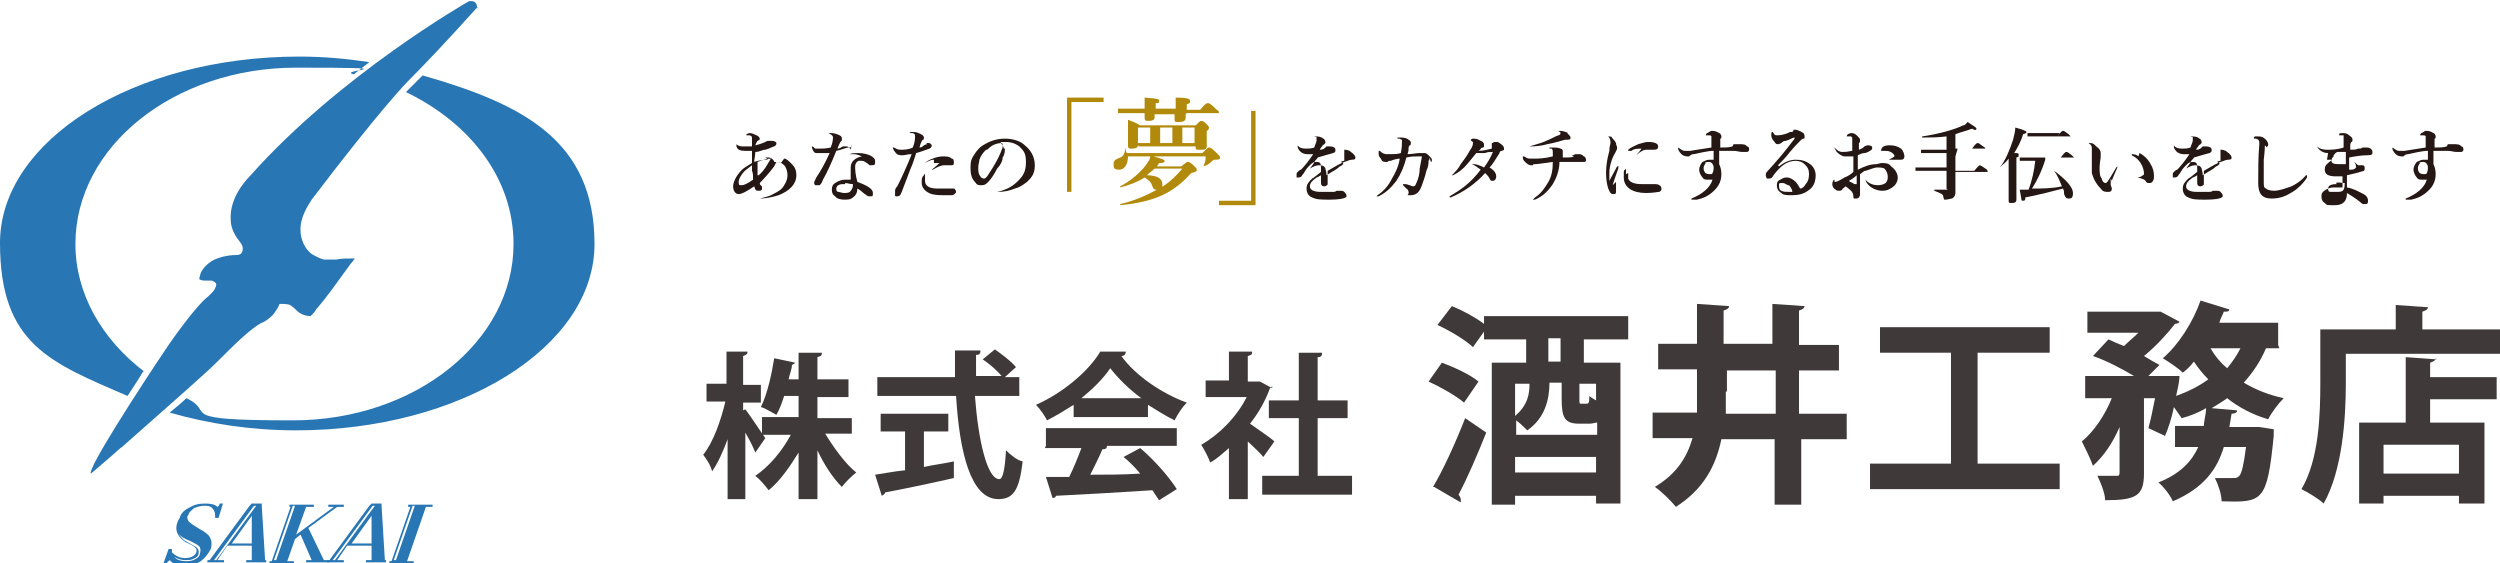 <?xml version="1.0" encoding="UTF-8"?>
<svg id="_レイヤー_1" data-name="レイヤー_1" xmlns="http://www.w3.org/2000/svg" version="1.1" viewBox="0 0 225.4 50.8">
  <!-- Generator: Adobe Illustrator 29.6.1, SVG Export Plug-In . SVG Version: 2.1.1 Build 9)  -->
  <defs>
    <style>
      .st0 {
        fill: #b28a0b;
      }

      .st1 {
        fill: #2876b4;
      }

      .st2 {
        fill: #3f3a39;
      }

      .st3 {
        fill: #251714;
      }
    </style>
  </defs>
  <g>
    <g>
      <g>
        <path class="st1" d="M13,33.5c-3.8-2.9-6.2-7-6.2-11.5,0-8.8,8.9-15.9,19.9-15.9s3.5.2,5.2.6c.5-.4.9-.7,1.4-1.1-2-.3-4.1-.5-6.3-.5C12,5.1,0,12.7,0,21.9s4.6,10.8,11.5,13.8c.5-.8,1-1.5,1.4-2.2Z"/>
        <path class="st1" d="M38.2,6.7c-.4.4-.8.8-1.2,1.2,0,0-.1.1-.4.4,5.8,2.8,9.7,7.8,9.7,13.7,0,8.8-8.9,15.9-19.9,15.9s-6.8-.7-9.6-2c-.4.4-.9.8-1.5,1.3,3.5,1,7.3,1.6,11.4,1.6,14.8,0,26.9-7.5,26.9-16.8s-6.4-12.6-15.5-15.2Z"/>
      </g>
      <path class="st1" d="M43,.8c0,0,0,0,0-.1,0,0,0,0,0-.1,0-.3-.2-.5-.5-.5s-.1,0-.1,0c0,0-.1,0-.1,0-.2.1-11.7,6.7-19.7,15.7-.7.7-1.9,2.2-1.8,4,0,.9.5,1.6.9,2.1.3.4.2.8,0,1-.2.1-.3.1-.6.1,0,0-.7,0-1.5.3,0,0-1,.3-1.5,1.3,0,.1-.2.5-.1.6,0,0,.2.1.5.1.3,0,.4,0,.6,0,0,0,.3.1.4.3,0,.3-.2.6-.4.8-.2.2-.3.3-.3.3-1.2.9-3.6,4.4-3.6,4.4-2.7,4-7.4,11.3-7,11.6,0,0,0,0,1.4-1.2,1.4-1.2,1.1-1,1.4-1.2,5.1-4.5,7.6-6.7,8.6-7.7,1.4-1.4,3-3,4-3.5.1,0,.6-.3,1-.7.3-.4.5-.7.6-1,.5,0,.9,0,1.1.2.3.2.4.4.7.6.3.2.7.3,1,.3.2-.2.4-.4.5-.6,1.2-1.4,1.7-2.2,3.1-4.1.2-.2.3-.4.4-.5-.7,0-1.2,0-1.7.1-.6,0-.8,0-1.1,0-.1,0-.6-.2-1.1-.5-.9-.7-1-1.8-1-2-.1-1.3.7-2.4,1-2.9,6.3-8.3,8.7-10.7,8.7-10.7,1.4-1.4,3.5-3.6,6.1-6.5,0,0,.2-.2.2-.2Z"/>
    </g>
    <g>
      <path class="st1" d="M39,45.7v-.2c0,0-2.2,0-2.2,0v.2c0,0,.2,0,.2,0l-1.7,4.9h-.2v.2c0,0,2.2,0,2.2,0v-.2c0,0-.6,0-.6,0l1.7-4.9h.7ZM35.7,50.5h-.2l1.7-4.9h.2l-1.7,4.9Z"/>
      <path class="st1" d="M23.9,50.5l-.3-4.9v-.2h-.9l-.2.2-3.6,4.9h-.2v.2c0,0,1.5,0,1.5,0v-.2c0,0-.6,0-.6,0l.9-1.3h2.2v1.3c0,0-.5,0-.5,0v.2c0,0,1.8,0,1.8,0v-.2c0,0-.3,0-.3,0ZM19.5,50.5h-.2l3.6-4.9h.2l-3.6,4.9ZM20.9,49l1.8-2.5v2.5c.1,0-1.8,0-1.8,0Z"/>
      <path class="st1" d="M34.7,50.5l-.3-4.9v-.2h-.9l-.2.2-3.6,4.9h-.2v.2c0,0,1.5,0,1.5,0v-.2c0,0-.6,0-.6,0l.9-1.3h2.2v1.3c0,0-.5,0-.5,0v.2c0,0,1.8,0,1.8,0v-.2c0,0-.3,0-.3,0ZM30.2,50.5h-.2l3.6-4.9h.2l-3.6,4.9ZM31.7,49l1.8-2.5v2.5c.1,0-1.8,0-1.8,0Z"/>
      <path class="st1" d="M29.2,50.5l-1.4-2.9,2.6-1.9h.6v-.2c0,0-1.4,0-1.4,0v.2c0,0,.5,0,.5,0l-3.4,2.5.9-2.5h.7v-.2c0,0-2.2,0-2.2,0v.2c0,0,.1,0,.1,0l-1.7,4.9h-.2v.2c0,0,2.2,0,2.2,0v-.2c0,0-.6,0-.6,0l.7-2,.5-.4,1,2.3h-.5v.2c0,0,2.1,0,2.1,0v-.2c0,0-.4,0-.4,0ZM24.9,50.5h-.2l1.7-4.9h.2l-1.7,4.9Z"/>
      <path class="st1" d="M18.9,48.4c-.1-.2-.5-.5-.9-.7-.5-.3-.8-.5-1-.7-.1-.2-.2-.4,0-.6,0-.2.3-.4.5-.6.3-.1.6-.2.9-.2s.6,0,.8.3c.2.2.2.5.2.8h.3l.4-1.3h-.3c0,0,0,.2-.2.3h0s0,0,0,0c-.2-.2-.5-.3-1.1-.3s-1,.1-1.5.4c-.4.2-.7.5-.8.9-.2.3-.7,1.2.3,2,.2.2.5.3.7.4.4.2.6.4.5.7,0,.1-.2.3-.4.4-.5.2-1.2.2-1.8-.4,0-.1,0-.2,0-.3h-.3l-.5,1.4h.3c0-.2.2-.3.3-.4h0s0,0,0,0c0,0,.1.1.2.2.3.2.7.3,1.2.3s.9-.1,1.4-.4c.4-.3.7-.7.9-1.1.1-.3.1-.6,0-.9ZM17.9,50.2c-.3.3-.7.4-1.1.4s-.8-.1-1-.3c0,0,0,0-.1-.1.3.2.7.3,1,.3s.5,0,.7-.1c.3-.1.5-.3.5-.5.1-.4-.2-.6-.6-.8-.2-.1-.4-.2-.7-.4-.2-.2-.4-.4-.5-.6.2.3.6.5,1.1.7.4.2.6.3.8.5.1.2.1.4,0,.7,0,.1-.1.2-.2.3Z"/>
    </g>
  </g>
  <g>
    <path class="st3" d="M70.7,14.3c.2,0,.4.2.7.5.3.3.4.6.4,1,0,.8-.6,1.4-1.6,1.8-.6.2-1.3.3-1.7.3,0,0-.1,0-.1,0s0,0,.1,0c.4-.1.9-.2,1.2-.4.4-.2.8-.4,1-.8.2-.3.3-.6.3-.9s-.1-.7-.3-.9c-.2-.2-.4-.3-.7-.3,0,0-.1.2-.2.4-.3.4-.8,1-1.3,1.5,0,.2.1.2.2.3,0,0,0,.1,0,.2s0,.2-.3.2-.3-.1-.4-.4c-.6.4-1.1.7-1.4.7s-.5-.3-.5-.7.3-1,.8-1.5c.2-.2.6-.4.9-.6,0-.4,0-.7,0-1.1-.2,0-.5,0-.6,0-.5,0-.7-.1-.8-.4,0,0,0-.1,0-.2s0,0,0,0c0,0,0,0,0,0,.2.2.4.2.7.2s.5,0,.7,0c0-.2,0-.3,0-.5,0,0,0-.2,0-.2,0-.2,0-.2-.2-.3,0,0-.1,0-.2,0,0,0-.1,0-.1,0s0,0,0-.1c0,0,.2-.1.3-.1.2,0,.4.1.6.2.1,0,.3.2.3.3s0,.1-.2.2c0,0-.1.1-.2.4.5-.1.9-.3,1.1-.4.1,0,.3,0,.4,0,.2,0,.4.1.4.2s0,.2-.2.3c-.1,0-.4.2-.8.3-.3,0-.5.2-.9.2,0,.3-.1.7-.1.9.3-.1.7-.2,1.2-.2,0,0,0,0,0,0,0,0,0-.1-.2-.2,0,0,0,0,0,0s0,0,.2,0,.3,0,.5.2c0,0,.1.1.1.2s0,0,0,0c.2,0,.4,0,.6.1ZM67.8,15.4c0-.2,0-.4,0-.5-.4.3-.7.5-.9.8-.2.3-.3.5-.3.7s0,.3.2.3c.3,0,.5-.1,1.1-.5,0-.3,0-.6-.1-.8ZM68.4,15.8c.5-.4.8-1,1.1-1.5-.3,0-.7.1-1.2.3,0,.4,0,.9,0,1.2Z"/>
    <path class="st3" d="M76.8,13c0,.2,0,.3-.3.3-.2,0-.6.2-1.1.3-.4,1-.8,1.9-1.2,2.6-.1.3-.2.4-.3.5,0,0-.1,0-.2,0-.1,0-.2,0-.2,0,0,0-.1-.1-.1-.2s.1-.3.2-.5c.4-.6.8-1.3,1.2-2.2-.2,0-.5,0-.7,0s-.3,0-.5,0c-.2,0-.3-.2-.4-.5,0,0,0,0,0-.1s0,0,0,0c0,0,0,0,0,0,.1,0,.2.1.3.2.2,0,.3,0,.4,0,.2,0,.6,0,1-.1.2-.5.2-.8.2-.9s0-.2-.4-.4c0,0,0,0,0,0s0,0,0,0c0,0,.2,0,.3,0,.2,0,.5.1.7.2.2.1.2.2.2.3s0,.1,0,.2c-.1,0-.2.2-.4.7.2,0,.3-.1.5-.2.1,0,.2,0,.3,0,.2,0,.4.2.4.3ZM77,13.9c-.1,0-.3,0-.3,0,0,0-.1,0-.1,0s0,0,0,0,0,0,0,0c.2-.1.5-.1.8-.1.4,0,.9.1,1.2.3.3.2.3.3.3.5s0,.3-.3.3-.2,0-.3-.1c-.3-.2-.4-.3-.6-.3s-.2,0-.3,0c-.2.1-.3.3-.3.5s0,.7.2,1.4c1.1.4,1.4.7,1.4,1s0,.3-.3.3c-.1,0-.2,0-.4-.2-.1,0-.3-.3-.7-.5,0,.3-.1.6-.4.8-.2.2-.5.2-.8.2s-.7-.1-.8-.3c-.2-.1-.3-.3-.3-.6s.1-.5.3-.6c.3-.2.6-.3.9-.3s.4,0,.5,0c0-.4,0-.8,0-1.1,0-.6.5-.9,1-1-.2-.1-.5-.2-.7-.2ZM76.2,16.6c-.3,0-.5,0-.6.1-.1,0-.2.2-.2.3s0,.3.2.3c.1,0,.3.1.5.1s.5,0,.6-.2c.1-.1.2-.3.2-.5s0,0,0-.1c-.3,0-.5-.1-.7-.1Z"/>
    <path class="st3" d="M83.5,12.9c.1,0,.2,0,.3,0,0,0,.2.1.2.2s0,.2-.2.3c-.3.1-.8.3-1.2.4-.1.3-.3,1-.5,1.4-.2.5-.4,1.1-.8,2.1-.1.3-.2.4-.4.4s-.2,0-.2-.1c0,0,0-.1,0-.3s0-.3.2-.5c.5-1,.9-1.9,1.3-2.9-.4,0-.6.1-.8.1-.3,0-.5,0-.7-.3-.1-.1-.2-.3-.2-.4s0,0,0,0c0,0,0,0,.1,0,.2.1.3.2.6.2s.7,0,1.1-.2c.2-.5.2-.8.2-1s0-.2-.2-.3c0,0-.2,0-.3,0,0,0,0,0,0,0,0,0,0,0,.1-.1,0,0,.2,0,.3,0,.2,0,.5.1.8.3,0,0,.1.1.1.2s0,.2-.1.2c-.1.1-.2.3-.3.7.2,0,.3-.1.4-.2,0,0,.2-.1.3-.1ZM83.4,15.9c0,.1,0,.3,0,.4,0,.4.3.7,1.1.7s.6,0,.7,0c.1,0,.2,0,.4,0s.3,0,.4,0c.1,0,.2.2.2.3s-.2.3-.4.3c-.2,0-.6,0-.8,0s-.6,0-1-.1c-.6-.2-.9-.6-.9-1s0-.5.2-.7c0,0,0-.1.1-.1s0,0,0,0,0,.1,0,.2ZM84.2,14.4c-.2,0-.5.1-.8.3,0,0,0,0,0,0,0,0,0,0,0,0s0,0,0,0c.2-.2.4-.3.7-.4.2-.1.6-.2.9-.2s.6,0,.8.2c.2,0,.2.2.2.4s-.1.2-.3.2-.2,0-.3,0c0,0-.2,0-.3,0-.2,0-.5.1-1,.4,0,0,0,0-.1,0s0,0,0,0c0,0,.4-.3.7-.6-.1,0-.3,0-.5,0Z"/>
    <path class="st3" d="M90.6,13.4c0,.2,0,.5-.2.8,0,.3-.2.7-.5,1-.2.4-.5.9-.8,1.2-.2.2-.3.3-.6.3s-.4,0-.6-.3c-.3-.3-.4-.7-.4-1.3s.1-.8.3-1.1c.3-.5.6-.8,1-1,.5-.3,1.1-.5,1.8-.5s1.4.2,1.8.6c.5.4.9,1,.9,1.8s-.3,1.1-.7,1.5c-.4.3-.7.5-1.1.6-.5.2-1,.3-1.5.3-.1,0-.2,0-.2,0s0,0,.1,0c.9-.2,1.4-.5,1.9-1,.5-.5.7-.9.7-1.7s-.2-1-.6-1.4c-.4-.3-.8-.4-1.2-.4-.1,0-.3,0-.5,0,.1.2.3.4.3.6ZM88.9,13.5c-.3.3-.5.6-.6.9,0,.2-.1.4-.1.7s0,.6.2.8c0,.1.2.2.3.2s.2,0,.5-.5c.4-.6.8-1.3,1-1.8.1-.3.2-.4.2-.6s0-.3-.1-.3c-.6,0-1,.3-1.3.6Z"/>
    <path class="st0" d="M99.5,9.2h-2.9v8.1h-.4v-8.5h3.3v.4Z"/>
    <path class="st0" d="M104,14.1c.7.2,1,.3,1,.4s0,.2-.5.2c0,0-.1.2-.2.3h2.2c.5-.4.5-.4.6-.4s.2,0,.6.4c.2.2.2.2.2.3,0,.1,0,.2-.5.3-1.6,1.8-3.3,2.6-6.4,2.9,0,0,0-.1,0-.1,1.3-.3,2.4-.8,3.3-1.3,0,0,0,0,0,0-.2,0-.3,0-.4-.3-.1-.4-.4-.6-.7-.8-.6.4-1.4.7-2.2.9,0,0,0,0,0-.1.8-.4,1.8-1.2,2.3-1.9.2-.3.4-.5.4-.8h-2c0,.7-.3,1.2-.8,1.2s-.5-.2-.5-.5.1-.4.6-.6c.3-.1.4-.4.5-.9,0,0,0,0,0,0,0,.2,0,.4.1.5h6.8c.4-.4.5-.5.6-.5s.2,0,.7.5c.2.2.3.3.3.4,0,.1,0,.2-.4.2-.2,0-.2,0-.4.2-.2.2-.4.3-.7.4,0,0-.1,0,0,0,.2-.5.2-.6.2-.9h-4.5ZM106.9,10.3c0,.2,0,.3,0,.3,0,.3-.2.4-.6.4s-.4,0-.4-.3,0-.2,0-.4h-1.8c0,.2,0,.3,0,.3,0,.2-.2.3-.5.3s-.4,0-.4-.3,0-.2,0-.4h-1.7c-.2,0-.5,0-.7,0v-.4c.2,0,.5,0,.7,0h1.7v-.3c0-.3,0-.4,0-.7,1.2.1,1.3.1,1.3.3s0,.2-.3.2v.5h1.8v-.3c0-.3,0-.4,0-.7,1,0,1.3.1,1.3.3s0,.2-.3.3v.5h1.2c.5-.6.6-.6.7-.6s.2,0,.7.5c.2.2.3.2.3.3s0,.1-.1.1h-2.8ZM102.6,13.1c0,.2-.2.3-.5.3s-.4,0-.4-.3,0-.4,0-1,0-.9,0-1.3c.5.2.6.2,1.1.5h5c.3-.3.4-.4.5-.4s.2,0,.5.3c.1.1.2.2.2.3s0,.2-.2.3v.2c0,.6,0,1,0,1.2,0,.3-.2.3-.6.3s-.4,0-.4-.3h0c0,0-5.1,0-5.1,0h0ZM103.7,12.9v-1.4h-1.1v1.4h1.1ZM104.1,15.2c-.2.2-.5.4-.7.6.9,0,1.4.3,1.4.8s0,.2-.1.3c.8-.5,1.4-1.1,1.9-1.7h-2.4ZM105.7,11.5h-1.1v1.4h1.1v-1.4ZM107.7,11.5h-1.1v1.4h1.1v-1.4Z"/>
    <path class="st0" d="M109.9,18.1h2.9v-8.1h.4v8.5h-3.3v-.4Z"/>
    <path class="st3" d="M121.2,13.5c.1,0,.4,0,.6.2.3.2.4.4.4.5s0,.2-.3.2c0,0-.2,0-.4.1-.3.1-.6.2-1.1.5-.2.1-.5.3-.7.4,0,.2,0,.4,0,.6,0,.4,0,.5,0,.6,0,.1-.2.2-.3.2-.2,0-.3-.1-.3-.3s0-.3,0-.7c-.2.1-.3.2-.4.2-.4.3-.6.5-.6.8s.3.5,1,.5.7,0,1,0c.2,0,.3,0,.4-.1,0,0,.2,0,.3,0,.2,0,.3,0,.4.1,0,0,.2.2.2.3s0,.2-.1.2c-.1.1-.6.2-1.4.2s-1.2,0-1.6-.2c-.3-.1-.5-.4-.5-.8s.2-.6.5-.9c.2-.1.4-.3.8-.6,0-.1,0-.2,0-.3,0-.4,0-.6-.4-.6s-.5.2-.8.5c-.2.2-.3.5-.5.7,0,.1-.2.2-.3.2s-.2,0-.2,0c0,0,0,0,0-.2s0-.2.1-.3.2-.2.3-.2c.3-.3.7-.8,1.1-1.4-.1,0-.3,0-.5,0-.3,0-.7-.1-.9-.6,0,0,0-.1,0-.2s0,0,0,0,0,0,0,0c.1.2.4.3.7.3s.5,0,.8-.1c0-.1.2-.5.2-.6,0,0,0-.1,0-.2s0,0,0-.1,0,0-.2-.1c0,0-.1,0-.2,0,0,0,0,0,0,0,0,0,0,0,0,0,0,0,.2,0,.3,0,.2,0,.5,0,.7.2.1,0,.2.2.2.3s0,.1-.1.2c0,0-.2.1-.2.2,0,0-.2.2-.2.3.3,0,.4-.1.6-.3,0,0,.2,0,.3,0,.3,0,.5.1.5.3s0,.2-.2.3c-.4.1-.7.2-1.4.4,0,.1-.2.2-.3.4,0,.1-.2.3-.4.6.3-.2.6-.3.8-.3s.5,0,.6.3c0,.1.1.3.1.6.6-.4.9-.5,1.2-.8.1,0,.3-.2.3-.2s0-.1,0-.1c0,0-.1,0-.2-.1,0,0,0,0,0,0,0,0,.1-.1.3-.1Z"/>
    <path class="st3" d="M128.9,14.2c0,0,0,.2-.1.3,0,.2,0,.5-.2.9-.1.5-.3,1-.4,1.3-.2.6-.5.9-1,.9s-.2,0-.2-.2c0-.1,0-.3-.2-.4-.1-.1-.2-.2-.3-.3,0,0,0,0,0-.1s0,0,0,0,.1,0,.2,0c.2,0,.6.2.7.2s.2,0,.3-.3c.2-.4.3-.9.3-1.3.1-.6.2-1,.2-1.1s0,0,0,0c-.1,0-.2,0-.3,0-.3,0-.7,0-1.1.1-.2.8-.5,1.5-.9,2.1-.4.5-.8,1-1.6,1.4-.1,0-.2,0-.2,0s0,0,0,0,0,0,.1-.1c.6-.4,1-.9,1.3-1.5.3-.5.6-1.1.7-1.8-.2,0-.6.1-.8.2-.2,0-.2,0-.3.1,0,0-.1,0-.2,0s-.3,0-.4-.3c-.2-.2-.2-.3-.2-.5s0-.2,0-.2,0,0,.1,0c.2.2.4.3.6.3s.2,0,.4,0c.3,0,.6,0,.9-.1.1-.5.1-.8.1-1s0-.1,0-.2c0,0-.1,0-.2-.1-.1,0-.2,0-.2,0s0,0,0-.1c0,0,.2,0,.3,0,.1,0,.5,0,.7.2.2.1.2.2.2.3s0,.2-.1.2c0,0-.1.1-.1.2,0,.2,0,.3-.1.6.4,0,.8-.1,1.1-.1.1,0,.2,0,.2,0,0,0,.1,0,.2,0,.1,0,.2,0,.4.2.2.2.3.3.3.4,0,.1,0,.2-.1.2Z"/>
    <path class="st3" d="M134.5,12.9c.1,0,.1,0,.2-.1,0,0,.1,0,.2,0s.2,0,.3.1c.3.2.4.3.4.5s0,.1-.2.2c0,0-.2,0-.2.2-.4.6-.6,1-.9,1.3.5.3.6.6.6.8s-.1.4-.3.4-.2,0-.3-.2c-.1-.2-.2-.3-.4-.5-.8.9-1.9,1.7-3.1,2.2,0,0,0,0-.1,0s0,0,0,0,0,0,0-.1c1-.6,1.8-1.1,2.8-2.4-.3-.2-.5-.4-.8-.5,0,0-.1,0-.1,0,0,0,0,0,.1,0,0,0,.1,0,.2,0,.2,0,.5.1.9.3.3-.4.6-.9.8-1.4,0,0,0,0,0,0s0,0,0,0c-.3,0-.5,0-.7.1-.2,0-.3,0-.4,0-.1,0-.2,0-.4,0-.4.5-.8,1-1.1,1.3-.4.4-.8.6-1,.7,0,0,0,0-.1,0,0,0,0,0,0,0s0,0,0,0c.3-.3.6-.6.8-1,.3-.4.6-.8.8-1.2.3-.4.3-.6.3-.7s0,0,0-.1c0,0-.2-.1-.2-.2,0,0,0,0,0,0,0,0,.1-.1.2-.1.2,0,.4,0,.7.2.3.1.3.3.3.4s0,.2-.1.2c0,0-.1,0-.2.1,0,0,0,.1-.2.2.4,0,.8-.1,1.2-.2Z"/>
    <path class="st3" d="M141.7,14c.1,0,.2,0,.3-.1,0,0,.1,0,.3,0s.3,0,.5.2c.1,0,.2.2.2.3,0,.1,0,.2-.2.2s-.1,0-.3,0c-.3,0-.6,0-.8,0s-.7,0-1.1,0c0,.8-.3,1.5-.6,2-.4.6-.9,1.1-1.6,1.4-.1,0-.1,0-.2,0,0,0,0,0,0,0s0,0,.2-.2c.6-.4.9-.9,1.2-1.4.3-.5.4-1.1.4-1.8-.8.1-1.3.2-1.6.2-.1,0-.2,0-.2.1,0,0-.2,0-.2,0-.1,0-.3-.1-.5-.3-.2-.2-.2-.3-.2-.4s0-.1,0-.1,0,0,.1,0c.2.1.3.2.5.2s.2,0,.4,0c.4,0,.9,0,1.7-.2,0-.2,0-.3,0-.4s0-.2-.1-.3c0,0-.2,0-.2,0,0,0,0,0,0,0,0,0,0,0,0-.1,0,0,.2,0,.3,0,.2,0,.5,0,.7.1.1,0,.2.1.2.2s0,.1,0,.2c0,0,0,.1,0,.2,0,0,0,.1,0,.2.6,0,.8,0,1-.1ZM141.3,12c.2.2.3.3.3.4s0,.2-.3.2c0,0-.1,0-.2,0-.4.1-1,.3-1.6.4-.7.2-1.3.2-1.6.2,0,0-.1,0-.1,0s0,0,.1,0c.6-.2,1.1-.3,1.5-.5.5-.2.8-.4,1.1-.5.1,0,.2-.1.2-.2s-.1-.1-.2-.2c0,0,0,0,0,0s.1,0,.2,0c.2,0,.5.1.7.2Z"/>
    <path class="st3" d="M145.7,16.4c0,.1,0,.2,0,.4s0,.3,0,.4c0,.2,0,.3-.2.3s-.3,0-.5-.5c-.1-.3-.2-.8-.2-1.4s.1-1.3.3-2c0-.4.1-.6.1-.7,0-.2,0-.4-.2-.6,0,0,0,0,0,0s0,0,.1,0,.2,0,.3.2c.1.1.2.2.3.4,0,.2.1.3.1.4s0,.2-.1.3c0,.1-.1.2-.2.4-.2.4-.4,1-.4,1.6s0,.6,0,.7c0,0,0,0,0,0,.2-.4.5-.9.7-1.3,0,0,0,0,.1,0s0,0,0,.2c-.2.6-.4,1.1-.5,1.5ZM146.8,15.6c0,.1,0,.3,0,.5.1.3.5.5,1.2.5s.8,0,.9,0c.1,0,.2,0,.3,0s.3,0,.4.1c.1,0,.2.2.2.3s0,.2-.2.3c-.2,0-.5.1-1.2.1-1.2,0-2-.5-2-1.4s0-.5.2-.8c0,0,0,0,0,0s0,0,0,0,0,.3,0,.5ZM147,13.6c0,0-.1,0-.2,0,0,0,0,0,0,0s0,0,0-.1c.2-.2.5-.3.9-.5.4-.1.6-.2.9-.2.7,0,.9.2.9.4s-.1.3-.4.3-.2,0-.3,0c-.1,0-.3,0-.4,0-.2,0-.4.1-.9.5,0,0,0,0,0,0s0,0,0,0,0,0,0,0c.1-.1.3-.3.5-.6-.3,0-.7,0-.9.2Z"/>
    <path class="st3" d="M156.3,13c.2,0,.3,0,.3,0,0,0,.1,0,.2,0,.3,0,.6,0,.7.2.2,0,.2.2.2.3,0,.1-.1.2-.2.2-.1,0-.2,0-.4,0-.3,0-.5-.1-.8-.1-.5,0-.8,0-1.3,0,0,.4,0,.8,0,1.2.1.2.2.5.2.9,0,.8-.4,1.3-.9,1.7-.5.4-.9.5-1.3.6-.2,0-.3,0-.4,0s-.1,0-.1,0,0,0,0-.1c1-.4,1.7-1,1.9-1.7-.1,0-.3,0-.4,0-.2,0-.4,0-.5-.2-.1-.1-.3-.4-.3-.7s.2-.6.3-.7c.2-.1.4-.2.6-.2s.3,0,.4,0c0-.3,0-.6,0-.8-.5,0-1.3.2-1.8.3-.2,0-.3.1-.4.2,0,0-.2,0-.2,0s-.3,0-.5-.2c-.2-.2-.3-.4-.3-.5s0,0,0-.1c0,0,0,0,0,0s0,0,0,0c.3.2.4.3.6.3s.1,0,.5,0c.6-.1,1.3-.2,1.9-.3,0-.2,0-.5,0-.7,0-.1,0-.2,0-.3,0,0,0-.1-.2-.1-.1,0-.2,0-.3,0,0,0,0,0,0,0s0-.1.1-.2c.1,0,.3-.2.4-.2.2,0,.4,0,.7.2.1,0,.2.2.2.3s0,.2-.1.2c0,0,0,0,0,.2,0,.2,0,.3,0,.6.5,0,.8,0,1.1-.1ZM153.8,14.7c-.1.1-.2.3-.2.4,0,.2,0,.3.1.4,0,.1.2.2.4.2s.3,0,.3-.1c0,0,.1-.2.1-.4s0-.3-.1-.4c0-.1-.2-.2-.3-.2s-.3,0-.4.1Z"/>
    <path class="st3" d="M160.4,15c.5-.4,1-.6,1.5-.6s.9.1,1.3.4c.3.2.5.6.5,1,0,.6-.2,1.1-.7,1.4-.4.3-.9.4-1.4.4s-.8,0-1-.2c-.3-.2-.4-.4-.4-.7s.1-.4.3-.5c.2-.1.3-.2.6-.2s.6.2.8.4c.1.1.3.4.4.6.2,0,.4-.2.5-.4.2-.2.3-.5.3-.9s-.1-.6-.4-.9c-.2-.2-.5-.3-.8-.3-.8,0-1.4.5-2,1.3-.1.2-.2.3-.4.3s-.1,0-.2,0c0,0-.1-.2-.1-.3s0-.2.1-.3c1-1.1,1.6-1.8,2.5-3,0,0,0-.1,0-.1s0,0,0,0c-.2,0-.4.2-.8.3-.2,0-.3.1-.4.2,0,0-.2.1-.3.1s-.2,0-.3-.2c-.2-.2-.3-.4-.3-.6s0-.3.1-.3,0,0,.1.1c.1.2.2.2.3.2.2,0,.6,0,1.2-.3.2,0,.3,0,.3-.2,0,0,.1,0,.2,0,.1,0,.4.1.7.3,0,0,.1.1.1.3s0,.2-.1.2c-.1,0-.2.1-.3.2-.2.2-.5.5-1,1.1-.3.4-.6.7-1,1.1h0ZM161.2,16.7c-.2-.1-.3-.2-.5-.2s-.3,0-.3.1c0,0,0,.2,0,.2,0,.1,0,.3.2.4.2.1.4.1.7.1s.2,0,.3,0c0-.2-.2-.5-.3-.6Z"/>
    <path class="st3" d="M169.6,14.7c.4,0,.7,0,.9.3.3.2.6.6.6,1s-.2.7-.5.9c-.3.2-.5.3-.9.3s-1-.2-1.3-.6c-.1-.1-.2-.3-.2-.4s0,0,0,0c0,0,0,0,0,0,.3.4.8.5,1.1.5s.6-.1.7-.2c.2-.2.2-.4.2-.6s-.1-.5-.3-.7c-.2-.1-.4-.1-.6-.1-.4,0-.7.2-1.1.3-.2,0-.3.2-.5.3,0,.4,0,.7,0,1,0,.1,0,.2,0,.4s0,.3,0,.5c-.1.3-.2.3-.4.3s-.2,0-.2-.2c0-.4-.3-.6-.7-.9-.2.2-.3.2-.3.3-.1.1-.2.1-.3.1s-.2,0-.3-.1c-.2-.1-.3-.3-.3-.5s.1-.4.2-.4,0,0,0,0c0,0,0,.1,0,.2,0,0,0,0,.1,0,.1,0,.5-.2.8-.4.3-.1.6-.3.8-.5,0-.5,0-1,0-1.4-.3,0-.6,0-.8,0s-.5-.2-.7-.4c-.1-.2-.2-.3-.2-.4s0,0,0,0,0,0,.1.1c.1.1.3.3.6.3s.4,0,.9-.1v-.8c0-.2,0-.3,0-.3,0-.1,0-.1-.1-.2,0,0-.2,0-.2,0-.1,0-.2,0-.2,0s0-.1.1-.2c0,0,.2-.1.3-.1s.3,0,.5.2c.2.2.3.3.3.4s0,.1,0,.2c0,0,0,0-.1.1,0,.1,0,.4,0,.6.3-.1.4-.2.5-.3,0,0,.2-.1.3-.1.3,0,.4.1.4.2s0,.2-.2.3c0,0-.3.2-.5.2-.2,0-.4.1-.6.2,0,.3,0,.9,0,1.3.6-.3,1.1-.5,1.7-.5ZM166.8,16.4c.1,0,.2.1.4.2.1,0,.2,0,.2,0s0,0,0-.1c0-.2,0-.5,0-.7-.2.2-.5.4-.7.5ZM169.7,13.3c.2-.2.5-.2.7-.2.4,0,.7.1,1,.3.2.2.3.5.3.7s-.1.3-.3.3-.1,0-.2,0c0,0-.1,0-.2,0s-.1,0-.2,0c0,0-.2,0-.3,0-.1,0-.1,0-.2,0s0,0,0,0,0,0,0,0c0,0,.4-.2.5-.3,0,0,0,0,0,0s0,0,0-.1c-.2-.3-.5-.4-.8-.4s-.2,0-.3,0c0,0,0,0-.1,0s0,0,0,0c0,0,0,0,0-.1Z"/>
    <path class="st3" d="M176.3,14.1c0,.4,0,.9,0,1.3h1.7c.4-.5.5-.5.5-.5s.1,0,.5.3c.2.1.2.2.2.3s0,0,0,0h-2.9c0,.8,0,1.6,0,1.8s0,.4-.3.6c-.1,0-.4.1-.6.1s-.1,0-.2-.3c0-.2-.3-.3-.8-.5,0,0,0-.1,0-.1.4,0,.8,0,1.1,0s0,0,0-.1v-1.6h-2.4c-.1,0-.3,0-.4,0v-.3c.1,0,.3,0,.4,0h2.4v-1.3h-1.8c-.2,0-.3,0-.5,0v-.3c.2,0,.3,0,.5,0h1.8v-1.2c-.8.1-1.5.1-2.2.1,0,0,0,0,0-.1,1.4-.2,2.9-.6,3.7-1,.2,0,.3-.2.4-.3.6.4.8.5.8.6s-.1.2-.4,0c-.5.2-1,.3-1.5.5v1.3h1.5c.3-.4.4-.5.5-.5s.1,0,.5.3c.2.1.2.2.2.2s0,0,0,0h-2.5Z"/>
    <path class="st3" d="M181.1,14.3c-.2.3-.5.5-.8.8,0,0,0,0,0,0,.5-.6.9-1.6,1.2-2.5.1-.4.2-.8.2-1.1.7.2,1,.3,1,.4s0,.1-.3.2c-.2.7-.5,1.2-.8,1.7.4,0,.4,0,.4.2s0,.1-.2.2v3.8c0,.2-.1.3-.4.3s-.3,0-.3-.3,0-.8,0-1.9v-1.6ZM184.4,14.4c-.3,1-.8,2-1.2,2.6.9,0,1.8,0,2.7-.2-.2-.5-.4-1-.7-1.4,0,0,0,0,0,0,1.1.8,1.7,1.5,1.7,2s-.2.5-.4.5-.3-.1-.4-.4c0-.2,0-.3-.1-.5-.8.2-2.3.6-3.4.8,0,.2,0,.3-.2.3s-.1,0-.3-1c.2,0,.2,0,.3,0s.3,0,.5,0c.3-.8.5-1.7.6-2.6h-.8c-.2,0-.4,0-.6,0v-.3c.2,0,.4,0,.6,0h3.1c.3-.4.4-.5.5-.5s.1,0,.5.3c.1.1.2.2.2.2s0,0,0,0h-2.6ZM185.5,12.3c.3-.4.4-.5.5-.5s.1,0,.5.3c.1.1.2.2.2.2s0,0,0,0h-3.3c-.2,0-.3,0-.6,0v-.3c.2,0,.4,0,.6,0h2.3Z"/>
    <path class="st3" d="M190.3,16.1c0,.1,0,.3,0,.4s0,.1,0,.2c0,0,.1.2.1.3s0,.3-.3.3-.5,0-.7-.3c-.3-.3-.6-.7-.8-1.4,0-.3,0-.8,0-1.2s0-.7,0-1c0-.2,0-.3-.3-.5,0,0,0,0,0,0s0,0,.2,0,.3.1.5.3c.3.2.4.4.4.6s0,.2,0,.3c0,.2-.1.6-.1,1s0,.8.2,1c0,.2.2.4.3.4s.1,0,.2-.1c.2-.3.4-.6.8-1.3,0,0,.1-.1.1-.1s0,0,0,0,0,0,0,.1c-.2.5-.4.9-.5,1.2ZM192.9,13.8c.4.2.8.6,1,1,.2.3.3.7.3,1s0,.4-.1.5c0,.1-.1.2-.3.2s-.2,0-.3-.1c-.1-.2-.3-.3-.8-.4,0,0-.1,0-.1,0s0,0,.1,0c.2,0,.4-.1.5-.2.1,0,.1-.1.1-.2,0-.2-.1-.6-.3-.9-.2-.3-.4-.5-.8-.7,0,0,0,0,0-.1s0,0,0,0c.1,0,.4,0,.6.2Z"/>
    <path class="st3" d="M200.2,13.5c.1,0,.4,0,.6.2.3.2.4.4.4.5s0,.2-.3.2c0,0-.2,0-.4.1-.3.1-.6.2-1.1.5-.2.1-.5.3-.7.4,0,.2,0,.4,0,.6,0,.4,0,.5,0,.6,0,.1-.2.2-.3.2-.2,0-.3-.1-.3-.3s0-.3,0-.7c-.2.1-.3.2-.4.2-.4.3-.6.5-.6.8s.3.5,1,.5.7,0,1,0c.2,0,.3,0,.4-.1,0,0,.2,0,.3,0,.2,0,.3,0,.4.1,0,0,.2.2.2.3s0,.2-.1.2c-.1.1-.6.2-1.4.2s-1.2,0-1.6-.2c-.3-.1-.5-.4-.5-.8s.2-.6.5-.9c.2-.1.4-.3.8-.6,0-.1,0-.2,0-.3,0-.4,0-.6-.4-.6s-.5.2-.8.5c-.2.2-.3.5-.5.7,0,.1-.2.2-.3.2s-.2,0-.2,0c0,0,0,0,0-.2s0-.2.1-.3.2-.2.3-.2c.3-.3.7-.8,1.1-1.4-.1,0-.3,0-.5,0-.3,0-.7-.1-.9-.6,0,0,0-.1,0-.2s0,0,0,0,0,0,0,0c.1.2.4.3.7.3s.5,0,.8-.1c0-.1.2-.5.2-.6,0,0,0-.1,0-.2s0,0,0-.1,0,0-.2-.1c0,0-.1,0-.2,0,0,0,0,0,0,0,0,0,0,0,0,0,0,0,.2,0,.3,0,.2,0,.5,0,.7.2.1,0,.2.2.2.3s0,.1-.1.2c0,0-.2.1-.2.2,0,0-.2.2-.2.3.3,0,.4-.1.6-.3,0,0,.2,0,.3,0,.3,0,.5.1.5.3s0,.2-.2.3c-.4.1-.7.2-1.4.4,0,.1-.2.2-.3.4,0,.1-.2.3-.4.6.3-.2.6-.3.8-.3s.5,0,.6.3c0,.1.1.3.1.6.6-.4.9-.5,1.2-.8.1,0,.3-.2.3-.2s0-.1,0-.1c0,0-.1,0-.2-.1,0,0,0,0,0,0,0,0,.1-.1.3-.1Z"/>
    <path class="st3" d="M204.2,13.1c0,.1,0,.5-.1,1.3,0,.8,0,1.4,0,1.9s0,.6.2.7c.1.1.4.2.7.2.5,0,1-.2,1.6-.4.4-.2.9-.5,1.3-1,0,0,0,0,.1,0s0,0,0,0,0,.1,0,.2c-.3.5-.8,1-1.3,1.3-.5.3-1,.6-1.9.6s-1.2-.5-1.2-1.4c0-1.2,0-2.4.1-3.5,0-.3,0-.4-.3-.5-.2,0-.2,0-.2-.1,0,0,0,0,.1-.1,0,0,.3,0,.3,0,.2,0,.4,0,.7.3.1.1.2.3.2.4s0,.2-.1.2c0,0,0,0,0,.1Z"/>
    <path class="st3" d="M209.9,13.8c-.4,0-.8-.2-1-.6,0,0,0,0,0,0s0,0,0,0,0,0,0,0c.2.2.5.3.9.3s.9,0,1.5-.2v-.7c0-.2,0-.3,0-.4,0,0-.1,0-.2,0,0,0-.1,0-.2,0,0,0,0,0,0,0s0,0,0-.1.2-.1.3-.1c.2,0,.4,0,.6.2.3.2.3.3.3.4s0,.2-.1.2c0,0-.1.1-.1.3s0,.3,0,.4c.3,0,.5,0,.7-.1.2,0,.3,0,.4-.1,0,0,.1,0,.4,0s.5.2.5.4,0,.3-.5.3c-.5,0-1.1.1-1.6.2,0,.3,0,.7,0,1.1.3,0,.5,0,.6-.2.1,0,0,0,0-.2,0,0,0-.2-.2-.3,0,0,0,0,0,0,.1,0,.3.2.4.3.1,0,.2,0,.3,0,.2,0,.3,0,.3.3s-.2.2-.4.3c-.3.1-.8.2-1.2.3,0,.3,0,.8,0,1.1.6.1,1.1.4,1.5.6.2.1.4.3.4.6s-.1.3-.3.3-.2,0-.3-.1c-.6-.5-1-.7-1.3-.9,0,.7-.3,1.1-1.1,1.1s-.7,0-.9-.2c-.2-.1-.3-.3-.3-.6s.1-.4.4-.6c.2-.1.4-.2.7-.2.2,0,.5,0,.8,0,0-.3,0-.7,0-1-.2,0-.5,0-.6,0-.7,0-1-.2-1-.6s.2-.5.3-.6c0,0,.2-.2.4-.3-.1,0-.4,0-.5,0ZM210.7,16.6c-.2,0-.4,0-.6.1-.1,0-.2.2-.2.3s0,.3.2.3c.1,0,.4,0,.6,0s.5,0,.6-.2c.1-.2.1-.4.1-.6-.3,0-.6-.1-.8,0ZM210.4,14.1c-.1.1-.2.2-.2.4s.2.3.6.3.5,0,.7,0c0-.4,0-.7,0-1.1-.2,0-.4,0-.7,0-.2,0-.3.2-.4.3Z"/>
    <path class="st3" d="M220.7,13c.2,0,.3,0,.3,0,0,0,.1,0,.2,0,.3,0,.6,0,.7.2.2,0,.2.2.2.3,0,.1-.1.2-.2.2-.1,0-.2,0-.4,0-.3,0-.5-.1-.8-.1-.5,0-.8,0-1.3,0,0,.4,0,.8,0,1.2.1.2.2.5.2.9,0,.8-.4,1.3-.9,1.7s-.9.5-1.3.6c-.2,0-.3,0-.4,0s-.1,0-.1,0,0,0,0-.1c1-.4,1.7-1,1.9-1.7-.1,0-.3,0-.4,0-.2,0-.4,0-.5-.2-.1-.1-.3-.4-.3-.7s.2-.6.3-.7c.2-.1.4-.2.6-.2s.3,0,.4,0c0-.3,0-.6,0-.8-.5,0-1.3.2-1.8.3-.2,0-.3.1-.4.2,0,0-.2,0-.2,0s-.3,0-.5-.2c-.2-.2-.3-.4-.3-.5s0,0,0-.1c0,0,0,0,0,0s0,0,0,0c.3.2.4.3.6.3s.1,0,.5,0c.6-.1,1.3-.2,1.9-.3,0-.2,0-.5,0-.7,0-.1,0-.2,0-.3,0,0,0-.1-.2-.1-.1,0-.2,0-.3,0,0,0,0,0,0,0s0-.1.1-.2c.1,0,.3-.2.4-.2.2,0,.4,0,.7.2.1,0,.2.2.2.3s0,.2-.1.2c0,0,0,0,0,.2,0,.2,0,.3,0,.6.5,0,.8,0,1.1-.1ZM218.2,14.7c-.1.1-.2.3-.2.4,0,.2,0,.3.1.4,0,.1.2.2.4.2s.3,0,.3-.1c0,0,.1-.2.1-.4s0-.3-.1-.4c0-.1-.2-.2-.3-.2s-.3,0-.4.1Z"/>
  </g>
  <g>
    <path class="st2" d="M67.2,36.9c.4.5,1.5,2.2,1.8,2.6l-.9,1.3c-.2-.5-.5-1.1-.9-1.8v6h-1.6v-5.4c-.4,1.1-.9,2.2-1.4,2.9-.1-.5-.5-1.1-.8-1.5.9-1.1,1.6-3.1,2-4.8h-1.7v-1.6h1.8v-2.9h1.9c0,.2-.1.3-.4.4v2.6h1.6v1.6h-1.6v.7ZM76.8,39.1h-2.4c.8,1.3,1.8,2.7,2.8,3.5-.4.3-1,.9-1.3,1.3-.8-.8-1.6-2-2.2-3.3v4.4h-1.7v-4.2c-.8,1.3-1.7,2.6-2.7,3.4-.3-.4-.8-1-1.2-1.3,1.2-.8,2.4-2.2,3.2-3.7h-2.6v-1.6h3.3v-1.9h-1.3c-.2.6-.4,1.2-.7,1.7-.4-.2-1-.6-1.4-.7.6-1.2,1-3.1,1.2-4.4l1.9.4c0,0-.2.2-.3.2,0,.4-.2.8-.3,1.3h.9v-2.4h2.1c0,.3-.1.3-.4.4v2h2.8v1.6h-2.8v1.9h3.1v1.6Z"/>
    <path class="st2" d="M91.8,35.7h-3.9c.3,4,1.1,7.5,2.2,7.5.3,0,.5-.8.6-2.6.4.4,1,.9,1.5,1-.3,2.7-.9,3.4-2.2,3.4-2.5,0-3.5-4.3-3.8-9.3h-7.1v-1.7h7c0-.8,0-1.6,0-2.4h2.3c0,.3-.1.4-.4.4,0,.7,0,1.3,0,1.9h2.3c-.4-.5-1.1-1.1-1.7-1.5l1.1-.9c.7.5,1.5,1.1,1.9,1.6l-1,.9h1.3v1.7ZM83.3,38.9v3.2c.9-.2,1.8-.3,2.7-.5v1.5c-2.2.5-4.6,1-6.2,1.3,0,.1-.1.2-.3.3l-.6-1.9c.7-.1,1.7-.3,2.7-.4v-3.5h-2.2v-1.6h6.1v1.6h-2.2Z"/>
    <path class="st2" d="M96.8,37.5v-1c-.8.5-1.6,1-2.4,1.4-.2-.4-.6-1-1-1.4,2.5-1.1,4.8-3.1,5.8-4.8h2.3c0,.3-.2.4-.4.4,1.3,1.8,3.7,3.4,5.9,4.2-.4.4-.8,1-1.1,1.6-.8-.4-1.6-.9-2.4-1.4v1.1h-6.7ZM94.3,40.2v-1.6h11.8v1.6h-6.7.4c0,.3-.2.3-.4.3-.3.7-.7,1.5-1.1,2.3,1.4,0,2.9,0,4.5-.1-.5-.6-1-1.1-1.5-1.5l1.5-.8c1.3,1.1,2.6,2.6,3.3,3.7l-1.6,1c-.2-.3-.4-.6-.6-.9-3.2.2-6.5.4-8.7.5,0,.1-.1.2-.3.2l-.6-1.9c.6,0,1.3,0,2.1,0,.4-.8.8-1.8,1.1-2.6h-3.3ZM102.9,35.9c-1.1-.8-2.1-1.8-2.8-2.7-.6.9-1.5,1.8-2.6,2.7h5.4Z"/>
    <path class="st2" d="M114.7,34.8c0,0-.1.2-.2.2-.4,1.1-1,2.2-1.8,3.2.7.5,1.9,1.3,2.2,1.6l-1,1.4c-.3-.4-.9-.9-1.4-1.4v5.2h-1.7v-4.6c-.6.5-1.1,1-1.7,1.3-.1-.4-.6-1.3-.8-1.6,1.6-.9,3.2-2.5,4.1-4.3h-3.7v-1.5h2.1v-2.6h2.1c0,.3-.1.3-.4.4v2.3h1.1c0,0,1.1.6,1.1.6ZM118.9,42.9h3v1.7h-8.1v-1.7h3.3v-5.2h-2.7v-1.6h2.7v-4.3h2.1c0,.3-.1.4-.4.4v3.9h2.7v1.6h-2.7v5.2Z"/>
    <path class="st2" d="M130,32.7c1.1.4,2.6,1.1,3.3,1.7l-1.3,1.9c-.7-.6-2.1-1.4-3.2-1.9l1.2-1.7ZM129.2,43.9c.9-1.5,2-3.9,2.9-6.2l1.9,1.3c-.8,2-1.7,4.1-2.5,5.6.1.1.2.3.2.4s0,.2,0,.3l-2.4-1.4ZM146.9,30.6h-4.1v2.1h3.3v12.7h-2.2v-.7h-7.3v.8h-2.1v-12.8h3.1v-2.1h-3.8v-.7l-1,1.4c-.6-.6-2.1-1.5-3.2-2l1.3-1.7c1,.4,2.1,1,2.9,1.6v-.7h13v2.1ZM144,38.1c-.2,0-.4.1-.7.1h-.9c-1.3,0-1.6-.5-1.6-2.2v-1.5h-1.1c0,1.5-.4,3.2-2,4.3-.2-.2-.6-.6-1-.9v1.3h7.3v-1.2ZM136.6,37.5c1.2-1,1.3-2.1,1.3-2.9h-1.3v2.9ZM136.6,42.6h7.3v-1.4h-7.3v1.4ZM140.7,32.6v-2.1h-1.1v2.1h1.1ZM143,36.4c.2,0,.3,0,.3-.7.1.1.4.3.6.4v-1.5h-1.5v1.4c0,.4,0,.4.2.4h.4Z"/>
    <path class="st2" d="M166.5,37.3v2.3h-4.1v5.9h-2.4v-5.9h-4.8c-.5,2.4-1.6,4.5-4.1,6.1-.4-.5-1.3-1.4-1.9-1.8,2-1.2,2.9-2.7,3.4-4.4h-3.6v-2.3h4c0-.6,0-1.3,0-2v-1.9h-3.5v-2.3h3.5v-3.6l2.9.2c0,.2-.2.3-.5.4v3h4.4v-3.6l2.9.2c0,.2-.2.3-.5.4v3.1h3.6v2.3h-3.6v3.9h4.1ZM155.6,35.3c0,.7,0,1.3,0,2h4.5v-3.9h-4.4v1.9Z"/>
    <path class="st2" d="M178.3,41.8h7.4v2.3h-17.1v-2.3h7.3v-10h-6.4v-2.3h15.3v2.3h-6.5v10Z"/>
    <path class="st2" d="M205.5,31.4h-1.2c-.5,1.2-1.2,2.2-2,3.1,1,.6,2.2,1.1,3.6,1.4-.5.5-1.1,1.3-1.4,1.9-1.4-.4-2.7-1.1-3.7-1.9-.4.3-.9.6-1.4.9l2.3.2c0,.2-.2.3-.5.3l-.2,1.2h2.7s1.3.2,1.3.2c0,.2,0,.4,0,.6-.6,6-1,6-4.7,5.9,0-.6-.3-1.5-.6-2.1.7,0,1.3,0,1.6,0s.4,0,.6-.2c.2-.2.4-1,.6-2.6h-2c-.6,2-1.8,3.7-4.6,4.9-.2-.5-.8-1.3-1.3-1.7,2-.8,3-1.9,3.6-3.2h-2.1v-1.9h2.6c0-.5.2-1,.2-1.6-.7.4-1.4.7-2.2.9-.2-.3-.5-.7-.7-1-.2,1-.5,1.9-.8,2.6l-1.5-.7c.2-.7.4-1.7.6-2.7h-1v6.8c0,2-.7,2.4-3.5,2.4,0-.6-.4-1.6-.7-2.2.7,0,1.5,0,1.7,0,.2,0,.3,0,.3-.3v-4.1c-.6,1.4-1.4,2.6-2.4,3.5-.2-.6-.7-1.6-1-2.2,1.1-.9,2.1-2.4,2.7-3.9h-2.4v-2h4.4c-1-.6-2.5-1.4-3.7-1.8l1.4-1.5c.4.2.9.4,1.4.6.4-.4.9-.8,1.3-1.2h-4.6v-1.9h6.6c0,0,1.7.9,1.7.9,0,.1-.2.2-.4.2-.7.9-1.7,2-2.8,2.9.5.3,1,.6,1.4.8l-1,1h2.8c0,.2,0,.5-.3,1.8,1.1-.4,2.1-.9,2.9-1.5-.5-.5-.9-1-1.3-1.6-.3.4-.6.7-1,1-.4-.4-1.3-1-1.8-1.3,1.4-1.2,2.7-3.2,3.4-5.2l2.6.8c0,.2-.2.2-.5.2-.1.3-.3.6-.4,1h5.3v2ZM199.3,31.4c.4.7.9,1.3,1.5,1.8.5-.6.9-1.2,1.2-1.8h-2.7Z"/>
    <path class="st2" d="M218.4,29.7h7v2.2h-13.9v2.7c0,3.1-.3,7.8-2,10.8-.4-.4-1.4-1-2-1.3,1.6-2.7,1.7-6.8,1.7-9.6v-4.8h6.8v-2.2l2.9.2c0,.2-.2.3-.5.4v1.7ZM219.6,32.3c0,.2-.2.3-.5.4v1.3h6v2h-6v2.1h4.9v7.3h-2.3v-.7h-6.8v.7h-2.2v-7.3h4.2v-5.9l2.8.2ZM221.7,42.7v-2.6h-6.8v2.6h6.8Z"/>
  </g>
</svg>